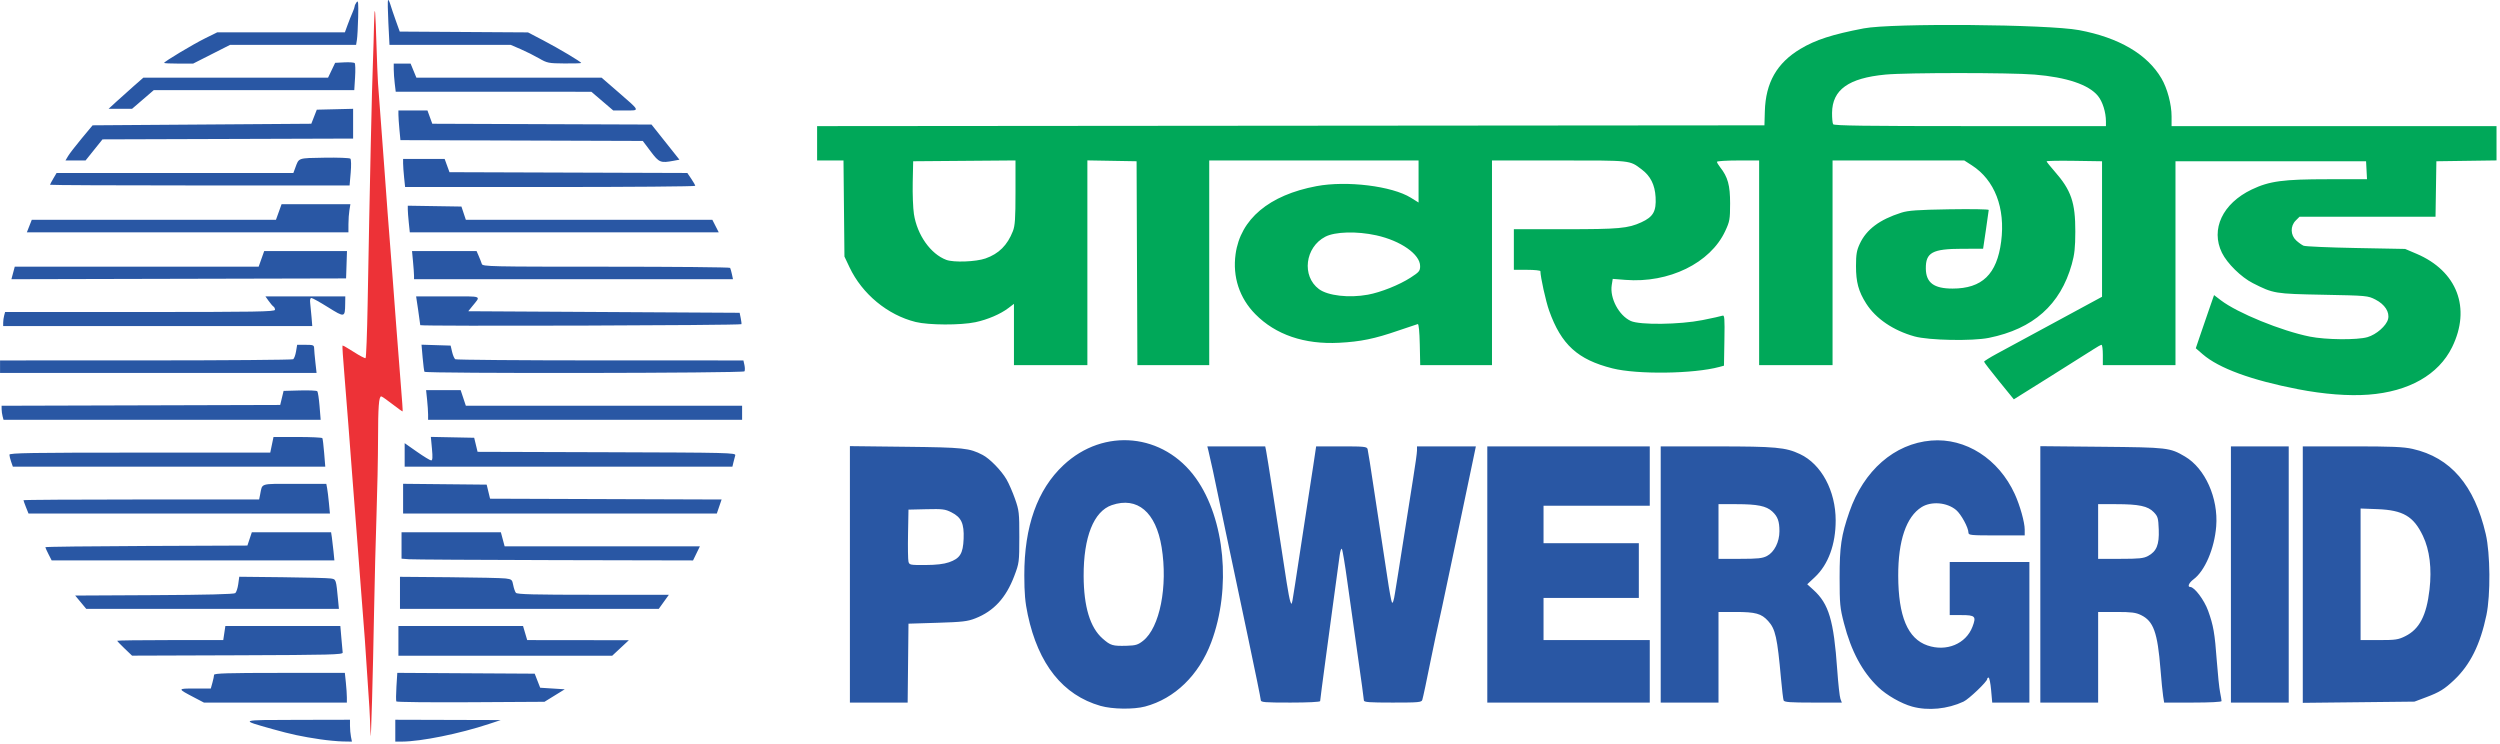 <svg clip-rule="evenodd" fill-rule="evenodd" stroke-linejoin="round" stroke-miterlimit="2" viewBox="0 0 581 173" xmlns="http://www.w3.org/2000/svg"><g fill-rule="nonzero" transform="translate(208.814 121.597)"><path d="m-122.701 48.987c-.031-1.067-.215-5.984-.41-8.311-.195-2.328-.607-9.705-.915-13.698-.309-3.994-.719-9.304-.912-11.8s-.604-7.888-.912-11.981c-.309-4.094-.795-10.384-1.08-13.978-.284-3.594-.695-8.986-.913-11.981-.217-2.995-.643-8.363-.946-11.927-.303-3.565-.496-6.536-.429-6.603s1.242.6 2.613 1.481c1.37.882 2.608 1.531 2.751 1.442.143-.088.358-5.68.479-12.427.511-28.48.999-50.778 1.234-56.379.236-5.613.269-13.933.524-11.381.15 1.497.444 13.288.653 16.283.21 2.995.534 7.325.72 9.621.187 2.296.522 6.789.744 9.984.386 5.538 1.046 14.273 1.825 24.144.197 2.496.613 8.051.925 12.344.313 4.293.801 10.573 1.085 13.955.285 3.383.477 6.19.428 6.239-.05.05-1.127-.716-2.395-1.701-1.268-.986-2.43-1.792-2.581-1.792-.549 0-.729 2.416-.741 9.939-.006 4.218-.165 12.081-.352 17.472-.188 5.392-.447 15.685-.577 22.874-.243 13.414-.719 31.639-.818 28.181z" fill="#ed3237"/><g transform="translate(-208.814 -121.597)"><path d="m464.558 88.559c-1.899-2.336-3.453-4.361-3.454-4.5 0-.14 1.346-.982 2.993-1.872 1.648-.891 7.815-4.229 13.706-7.418l10.71-5.8v-31.492l-6.444-.1c-3.545-.054-6.444-.002-6.444.116 0 .117.829 1.156 1.842 2.307 3.87 4.397 4.851 7.24 4.835 14.015-.01 3.753-.178 5.311-.823 7.608-2.639 9.404-8.951 15.007-19.259 17.096-3.854.781-13.966.585-17.274-.334-4.961-1.379-9.025-4.144-11.254-7.658-1.776-2.802-2.362-4.962-2.358-8.699.004-2.713.158-3.625.878-5.171 1.557-3.345 4.594-5.621 9.648-7.23 1.617-.516 3.739-.665 11.164-.789 5.042-.083 9.162-.015 9.155.152-.007.168-.303 2.265-.659 4.661l-.647 4.357-4.878.008c-6.918.013-8.484.871-8.433 4.621.043 3.266 1.869 4.629 6.201 4.629 6.881 0 10.322-3.327 11.305-10.929 1.009-7.804-1.496-14.304-6.831-17.727l-1.737-1.115h-30.615v47.561h-17.064v-47.561h-4.902c-2.695 0-4.901.141-4.901.314s.332.737.739 1.253c1.794 2.281 2.324 4.207 2.319 8.417-.006 3.703-.088 4.171-1.138 6.427-3.46 7.436-13.089 12.142-23.197 11.338l-2.943-.233-.23 1.438c-.486 3.036 1.653 7.07 4.425 8.345 2.102.967 11.349.855 16.664-.202 2.246-.447 4.333-.908 4.639-1.025.487-.187.543.513.456 5.703l-.1 5.916-1.089.295c-5.956 1.611-19.055 1.784-24.834.328-8.07-2.032-11.892-5.515-14.705-13.401-.775-2.172-2.032-7.854-2.032-9.183 0-.174-1.389-.316-3.086-.316h-3.086v-9.439h11.931c12.555 0 14.598-.186 17.713-1.613 2.748-1.257 3.482-2.556 3.296-5.833-.163-2.883-1.186-4.918-3.246-6.461-2.861-2.142-2.182-2.068-19.147-2.068h-15.63v47.561h-16.68l-.101-4.81c-.063-2.966-.241-4.781-.465-4.733-.199.043-2.242.728-4.538 1.522-5.487 1.898-8.74 2.568-13.739 2.828-8.078.421-14.771-1.868-19.493-6.666-3.685-3.744-5.302-8.675-4.572-13.943 1.128-8.137 7.776-13.719 18.811-15.794 7.014-1.318 17.546-.026 21.913 2.689l1.8 1.119v-9.773h-48.651v47.561h-16.695l-.187-47.38-11.437-.2v47.58h-17.064v-14.246l-1.276.974c-1.849 1.41-4.836 2.692-7.679 3.294-3.431.727-10.868.698-13.895-.053-6.519-1.62-12.422-6.502-15.358-12.702l-1.184-2.5-.221-22.328h-6.133v-7.986l220.159-.183.094-3.268c.191-6.649 2.79-11.211 8.251-14.485 3.537-2.122 7.412-3.377 14.749-4.78 6.549-1.252 42.767-.956 50.032.409 9.271 1.741 15.851 5.601 19.151 11.233 1.356 2.313 2.341 6.014 2.341 8.795v2.277h75.517v7.972l-13.978.197-.198 12.889h-31.603l-.891.891c-1.282 1.282-1.233 3.377.107 4.615.549.508 1.325 1.064 1.724 1.236.4.172 5.873.41 12.163.528l11.437.216 2.642 1.122c9.454 4.019 12.734 12.625 8.273 21.708-3.147 6.407-10.072 10.337-19.447 11.036-4.591.343-10.35-.102-16.334-1.261-10.852-2.101-18.413-4.873-22.172-8.127l-1.613-1.396 1.028-3.03c.566-1.667 1.521-4.448 2.123-6.179l1.095-3.147 1.587 1.211c3.857 2.945 14.06 7.11 20.671 8.438 3.728.75 11.005.817 13.391.125 2.07-.601 4.402-2.641 4.791-4.192.408-1.625-.749-3.42-2.922-4.535-1.775-.91-1.966-.928-12.163-1.126-11.261-.218-11.535-.264-16.338-2.697-2.699-1.368-5.968-4.578-7.181-7.051-2.681-5.468.141-11.468 6.918-14.709 4.097-1.96 7.286-2.39 17.737-2.39h9.055l-.218-4.175h-44.294v47.38h-16.882v-2.36c0-1.298-.135-2.36-.301-2.36-.165 0-1.023.475-1.906 1.056s-5.402 3.431-10.042 6.334l-8.437 5.279zm-146.661-20.073c3.003-.552 7.297-2.268 9.922-3.965 2.007-1.297 2.217-1.551 2.217-2.683 0-2.737-4.5-5.893-10.189-7.148-4.504-.994-9.583-.855-11.846.323-4.718 2.454-5.532 9.146-1.481 12.17 2.066 1.543 6.999 2.107 11.377 1.303zm-88.871-8.421c3.104-1.091 5.091-3.071 6.371-6.349.495-1.268.605-2.905.605-8.99v-7.441l-23.78.192-.104 4.901c-.056 2.696.069 6.015.28 7.376.751 4.858 3.879 9.277 7.535 10.645 1.703.637 6.872.448 9.093-.334zm260.395-31.829c0-2.155-.778-4.635-1.869-5.958-2.157-2.617-7.248-4.329-14.719-4.948-5.633-.466-29.727-.467-34.646 0-8.593.814-12.365 3.516-12.416 8.894-.011 1.215.101 2.406.25 2.647.207.335 7.629.437 31.835.437h31.565z" fill="#00a859"/><path d="m91.866 172.355v-5.083l24.507.072-2.723.903c-6.811 2.261-15.798 4.082-20.241 4.101zm-17.427-.535c-4.271-.629-6.846-1.18-11.074-2.369-7.781-2.189-7.95-2.125 5.719-2.153l12.253-.026v1.407c0 .774.102 1.917.227 2.541l.227 1.135-2.133-.04c-1.173-.022-3.522-.244-5.219-.494zm369.93-7.614c-2.53-.698-5.922-2.643-7.872-4.514-3.704-3.553-6.267-8.331-7.951-14.819-.936-3.609-1.018-4.461-1.021-10.64-.004-7.229.381-9.816 2.262-15.249 3.344-9.655 10.479-15.881 19.018-16.597 8.003-.671 15.677 4.238 19.426 12.428 1.211 2.644 2.311 6.573 2.311 8.253v1.362h-6.536c-5.98 0-6.535-.054-6.538-.635-.007-1.176-1.699-4.288-2.866-5.27-2.119-1.783-5.765-2.089-8.023-.673-3.567 2.238-5.457 7.791-5.433 15.959.028 9.438 2.21 14.628 6.809 16.195 4.409 1.502 8.931-.376 10.444-4.34.929-2.431.659-2.719-2.55-2.719h-2.734v-12.345h18.516v32.676h-8.638l-.257-2.904c-.142-1.598-.404-2.905-.583-2.905s-.325.149-.325.332c0 .602-4.262 4.672-5.501 5.252-3.714 1.74-8.246 2.177-11.958 1.153zm-188.611-.16c-8.73-2.499-14.445-9.659-16.903-21.174-.616-2.888-.799-4.975-.806-9.183-.017-11.346 3.025-19.901 9.1-25.588 9.402-8.804 23.304-7.428 30.779 3.047 6.764 9.478 8.268 25.598 3.558 38.138-2.863 7.623-8.484 13.077-15.366 14.909-2.661.708-7.618.637-10.362-.149zm279.409-.705v-59.605h11.456c9.262 0 11.956.113 14.068.59 8.831 1.994 14.354 8.426 17.001 19.799 1.053 4.521 1.131 14.144.153 18.822-1.435 6.863-3.781 11.574-7.519 15.101-2.246 2.119-3.393 2.825-6.477 3.985l-2.723 1.025zm-149.219-.062v-59.543l12.979.007c13.76.006 16.049.217 19.39 1.788 4.965 2.334 8.294 8.526 8.294 15.427 0 5.56-1.724 10.256-4.831 13.163l-1.778 1.663 1.448 1.312c3.568 3.234 4.713 7.074 5.519 18.51.23 3.268.566 6.332.747 6.808l.329.865h-6.669c-5.378 0-6.706-.098-6.863-.508-.108-.279-.377-2.526-.599-4.992-.871-9.673-1.299-11.591-3.006-13.467-1.569-1.724-2.9-2.091-7.587-2.091h-3.94v21.058zm-188.431-.001v-59.599l12.98.152c13.518.158 14.767.29 17.864 1.892 1.654.856 4.324 3.59 5.544 5.677.539.92 1.431 2.963 1.984 4.538.944 2.689 1.006 3.234 1 8.855-.006 5.86-.032 6.058-1.175 9.077-1.924 5.077-4.757 8.157-9.049 9.838-1.816.712-3.004.85-8.816 1.029l-6.717.206-.194 18.335zm276.655 0v-59.588l14.251.139c15.394.15 15.843.202 19.357 2.262 4.688 2.747 7.787 9.674 7.264 16.237-.412 5.167-2.636 10.362-5.27 12.309-1.067.789-1.49 1.774-.762 1.774.976 0 3.254 3.032 4.151 5.524 1.242 3.448 1.545 5.202 2.026 11.741.22 2.985.557 6.211.749 7.169.192.959.35 1.898.35 2.088 0 .206-2.696.345-6.671.345h-6.67l-.235-1.471c-.13-.809-.408-3.628-.618-6.263-.685-8.591-1.616-11.181-4.528-12.603-1.216-.593-2.224-.72-5.718-.72h-4.242v21.057zm44.294 0v-59.542h13.433v59.542zm-172.818 0v-59.542h37.758v13.796h-24.688v8.714h22.147v12.707h-22.147v9.803h24.688v14.522zm-52.645-.585c0-.321-1.321-6.816-2.935-14.431-1.615-7.616-3.24-15.318-3.612-17.115-.373-1.797-1.099-5.228-1.615-7.624-.516-2.397-1.25-5.909-1.631-7.806-.749-3.733-1.971-9.378-2.377-10.983l-.253-.998h13.455l.207.998c.114.549.788 4.756 1.497 9.349s1.618 10.474 2.02 13.07c.401 2.596.974 6.321 1.273 8.277.298 1.956.676 3.917.839 4.357.278.753.308.736.511-.289.119-.6.88-5.501 1.693-10.892.812-5.392 1.7-11.192 1.973-12.889s.795-5.088 1.161-7.534l.665-4.447h5.884c5.291 0 5.904.064 6.071.635.103.35.768 4.557 1.479 9.349.71 4.792 1.53 10.184 1.822 11.981s.875 5.633 1.297 8.524c.422 2.89.898 5.49 1.059 5.778.187.333.442-.449.707-2.17.229-1.481.57-3.591.758-4.689s.845-5.265 1.459-9.258c.614-3.994 1.517-9.726 2.008-12.738.49-3.012.892-5.912.892-6.444v-.968h13.682l-.813 3.903c-.446 2.146-2.221 10.601-3.943 18.788-2.912 13.847-3.701 17.544-4.596 21.512-.191.849-.667 3.137-1.057 5.083-1.076 5.369-1.829 8.916-2.041 9.621-.174.575-.826.635-6.884.635-5.501 0-6.692-.09-6.692-.509 0-.28-.643-4.978-1.428-10.438-.786-5.461-1.876-13.197-2.423-17.19-.546-3.994-1.116-7.404-1.266-7.578-.149-.173-.377.48-.506 1.453-.128.972-.458 3.402-.733 5.399-.276 1.996-.676 4.937-.89 6.535-.214 1.597-.959 7.121-1.655 12.275s-1.265 9.525-1.265 9.712c0 .201-2.838.341-6.898.341-6.101 0-6.899-.067-6.899-.585zm-247.791-.557c-4.057-2.124-4.057-2.125.084-2.125h3.694l.378-1.362c.208-.749.379-1.566.38-1.815.002-.356 3.285-.454 15.199-.454h15.197l.234 2.232c.128 1.227.233 2.779.233 3.449v1.217l-33.22-.001zm46.898.88c-.096-.156-.086-1.714.023-3.463l.199-3.18 31.934.189 1.274 3.267 5.71.363-4.712 2.905-17.127.101c-9.419.055-17.205-.026-17.301-.182zm.482-10.63v-6.898h28.965l.965 3.268 23.622.027-3.863 3.603zm-63.627-1.66c-.948-.906-1.725-1.72-1.725-1.809s5.545-.161 12.322-.161h12.322l.49-3.268h26.723l.241 2.814c.132 1.547.269 3.059.303 3.358.055.479-2.908.555-24.445.629l-24.506.084zm236.697-1.812c3.876-3.059 5.776-12.658 4.302-21.737-1.326-8.166-5.635-11.814-11.57-9.792-4.21 1.435-6.59 7.42-6.555 16.485.027 7.108 1.497 11.968 4.39 14.514 1.865 1.642 2.342 1.785 5.621 1.691 2.095-.06 2.621-.221 3.812-1.161zm293.336-1.069c3.283-1.636 4.918-4.781 5.618-10.807.569-4.892.041-9.207-1.529-12.499-2.171-4.554-4.614-5.987-10.584-6.213l-3.903-.148v30.578h4.286c3.847 0 4.472-.094 6.112-.911zm-466.043-10.072v-3.721l11.527.096c6.34.054 12.205.184 13.033.289 1.401.179 1.524.287 1.757 1.537.139.74.42 1.549.627 1.799.29.352 4.334.454 17.961.454h17.587l-2.346 3.267h-60.146zm-74.197 2.178-1.282-1.543 18.373-.094c12.061-.062 18.53-.224 18.829-.472.25-.208.561-1.148.691-2.09l.235-1.713 10.053.108c5.529.058 10.574.189 11.212.291 1.26.199 1.231.114 1.711 5.15l.181 1.906h-58.722zm201.785-9.274c2.569-.891 3.267-2.01 3.404-5.454.141-3.556-.517-4.987-2.83-6.157-1.463-.739-2.071-.815-5.809-.726l-4.176.1-.104 5.627c-.057 3.095-.013 5.995.098 6.445.193.782.36.816 3.916.801 2.526-.011 4.286-.215 5.501-.636zm-125.5-.708-1.725-.133v-6.132h23.086l.874 3.268h45.376l-1.591 3.275-32.148-.073c-17.681-.04-32.924-.133-33.872-.205zm-83.77-1.167c-.403-.791-.733-1.525-.733-1.632 0-.106 10.565-.235 23.478-.286l23.478-.094 1.028-3.086h18.423l.179 1.18c.099.649.271 2.12.383 3.268l.204 2.087h-65.706zm399.369.412c1.704-.892 2.899-3.259 2.899-5.745 0-2.336-.393-3.42-1.667-4.601-1.378-1.278-3.436-1.699-8.297-1.699h-4.196v12.707h4.998c4.132 0 5.217-.114 6.263-.662zm88.559-.001c1.988-1.066 2.624-2.627 2.494-6.12-.101-2.707-.205-3.07-1.159-4.065-1.357-1.416-3.447-1.859-8.773-1.859h-4.157v12.707h5.179c4.323 0 5.384-.109 6.416-.663zm-493.16-11.325c-.322-.803-.584-1.538-.584-1.634s12.322-.174 27.382-.174h27.383l.237-1.18c.538-2.671-.181-2.451 7.985-2.451h7.389l.189.999c.103.549.293 2.101.42 3.449l.233 2.45h-70.05zm87.64 1.459v-6.91l19.424.194.788 3.267 53.808.187-1.112 3.262zm-91.093-12.035c-.22-.629-.399-1.364-.399-1.634 0-.408 5.098-.49 30.309-.49h30.309l.754-3.631h5.599c3.079 0 5.671.123 5.758.273.088.149.275 1.701.417 3.449l.258 3.177h-72.607zm91.456 1.144v-5.463l2.862 2.005c1.573 1.103 3.058 2.005 3.298 2.005.325 0 .372-.702.181-2.733l-.256-2.734 10.072.203.787 3.267 30.037.093c28.373.088 30.026.128 29.848.726-.103.349-.295 1.083-.426 1.632l-.238.999zm5.446-12.11c0-.669-.105-2.222-.233-3.449l-.233-2.232h8.032l1.206 3.631h64.204v3.268h-72.976zm-98.887.401c-.121-.45-.222-1.184-.224-1.632l-.006-.815 64.746-.186.787-3.267 3.781-.104c2.079-.058 3.903.024 4.052.181s.386 1.715.528 3.463l.257 3.177h-73.703zm98.042-10.348c-.089-.149-.28-1.626-.423-3.281l-.262-3.01 6.769.21.338 1.452c.185.799.518 1.573.738 1.719.221.147 15.379.27 33.684.273l33.282.005.238 1.08c.13.595.134 1.248.007 1.453-.27.437-74.112.536-74.371.099zm-98.634.273v-2.905l33.855-.005c18.621-.003 34.04-.126 34.265-.273.226-.146.526-.961.668-1.809l.258-1.543h1.965c1.79 0 1.966.072 1.983.817.01.449.141 1.919.291 3.267l.273 2.451zm.731-11.709c.002-.449.103-1.185.224-1.634l.219-.817h31.362c27.065 0 31.363-.072 31.363-.523 0-.288-.156-.619-.346-.737-.191-.118-.692-.699-1.114-1.292l-.768-1.078h18.566l-.026 1.724c-.047 3.204-.111 3.217-3.968.808-1.897-1.186-3.643-2.158-3.88-2.162-.275-.004-.379.42-.286 1.173.079.649.221 2.119.314 3.267l.169 2.088h-71.834zm96.925.604c-.004-.183-.223-1.761-.486-3.509l-.477-3.176h7.428c8.266 0 7.676-.251 5.57 2.359l-.878 1.09 63.068.363.259 1.268c.143.698.21 1.317.151 1.377-.295.295-74.628.521-74.635.228zm-94.627-12.13.388-1.454h56.681l1.289-3.63h19.241l-.21 6.353-77.777.185zm93.18.634c-.001-.449-.107-1.92-.234-3.268l-.231-2.45h15.002l.512 1.18c.282.649.601 1.466.709 1.815.185.598 1.879.635 28.869.635 15.769 0 28.744.123 28.832.273.088.149.274.803.413 1.452l.253 1.18h-74.122zm-1.216-12.307c-.129-1.227-.234-2.62-.234-3.094v-.863l12.466.198 1.028 3.086h57.289l1.482 2.905h-71.798zm-88.192.78.57-1.453h56.748l1.305-3.63h15.997l-.225 1.361c-.124.749-.227 2.22-.229 3.268l-.004 1.906h-74.733zm87.102-11.309c-.128-1.227-.233-2.697-.233-3.267v-1.036h9.653l1.125 3.086 55.277.186.919 1.353c.506.744.919 1.478.919 1.631 0 .154-15.171.279-33.713.279h-33.713zm-82.285 1.708c0-.088.343-.742.762-1.452l.762-1.291h55.026l.437-1.18c.885-2.391.516-2.261 6.742-2.37 3.158-.055 5.89.048 6.071.229.185.185.217 1.613.071 3.277l-.257 2.948h-34.807c-19.144 0-34.807-.072-34.807-.161zm139.585-7.755-1.829-2.431-56.325-.186-.232-2.449c-.127-1.346-.232-2.898-.233-3.447l-.003-.998h6.748l1.125 3.086 50.947.186 6.492 8.164-1.342.252c-3.054.572-3.38.439-5.348-2.178zm-135.391 1.084c.332-.563 1.751-2.401 3.152-4.085l2.548-3.061 50.825-.363 1.276-3.268 8.439-.204v6.917l-58.245.186-3.931 4.901h-4.669zm124.149-12.773-2.542-2.169-45.463-.008-.229-1.907c-.126-1.048-.23-2.518-.232-3.267l-.003-1.362h3.922l1.342 3.265 43.047.003 3.722 3.227c5.347 4.635 5.248 4.398 1.835 4.392l-2.858-.004zm-112.964.162c.971-.893 2.786-2.52 4.034-3.616l2.27-1.992h42.928l1.648-3.449 2.14-.111c1.178-.061 2.261.021 2.409.182.147.16.184 1.639.082 3.287l-.186 2.995h-46.605l-5.038 4.333-5.446-.006zm11.124-9.035c0-.297 6.696-4.311 9.527-5.712l2.81-1.39h29.68l.628-1.725c.346-.948.858-2.239 1.139-2.868.281-.63.51-1.293.51-1.474s.204-.609.454-.952c.371-.508.436.124.357 3.471-.053 2.251-.183 4.623-.289 5.272l-.192 1.18h-29.285l-8.59 4.357h-3.374c-1.856 0-3.375-.072-3.375-.159zm87.136-1.064c-1.099-.637-3.029-1.603-4.29-2.146l-2.293-.988h-28.169l-.26-5.116c-.143-2.814-.178-5.198-.078-5.298.101-.101.343.364.54 1.031.196.668.767 2.358 1.268 3.756l.911 2.541 29.809.19 3.55 1.856c3.598 1.88 8.814 4.989 8.814 5.253 0 .079-1.756.129-3.902.112-3.701-.031-4.007-.093-5.9-1.191z" fill="#2957a4"/></g></g></svg>
